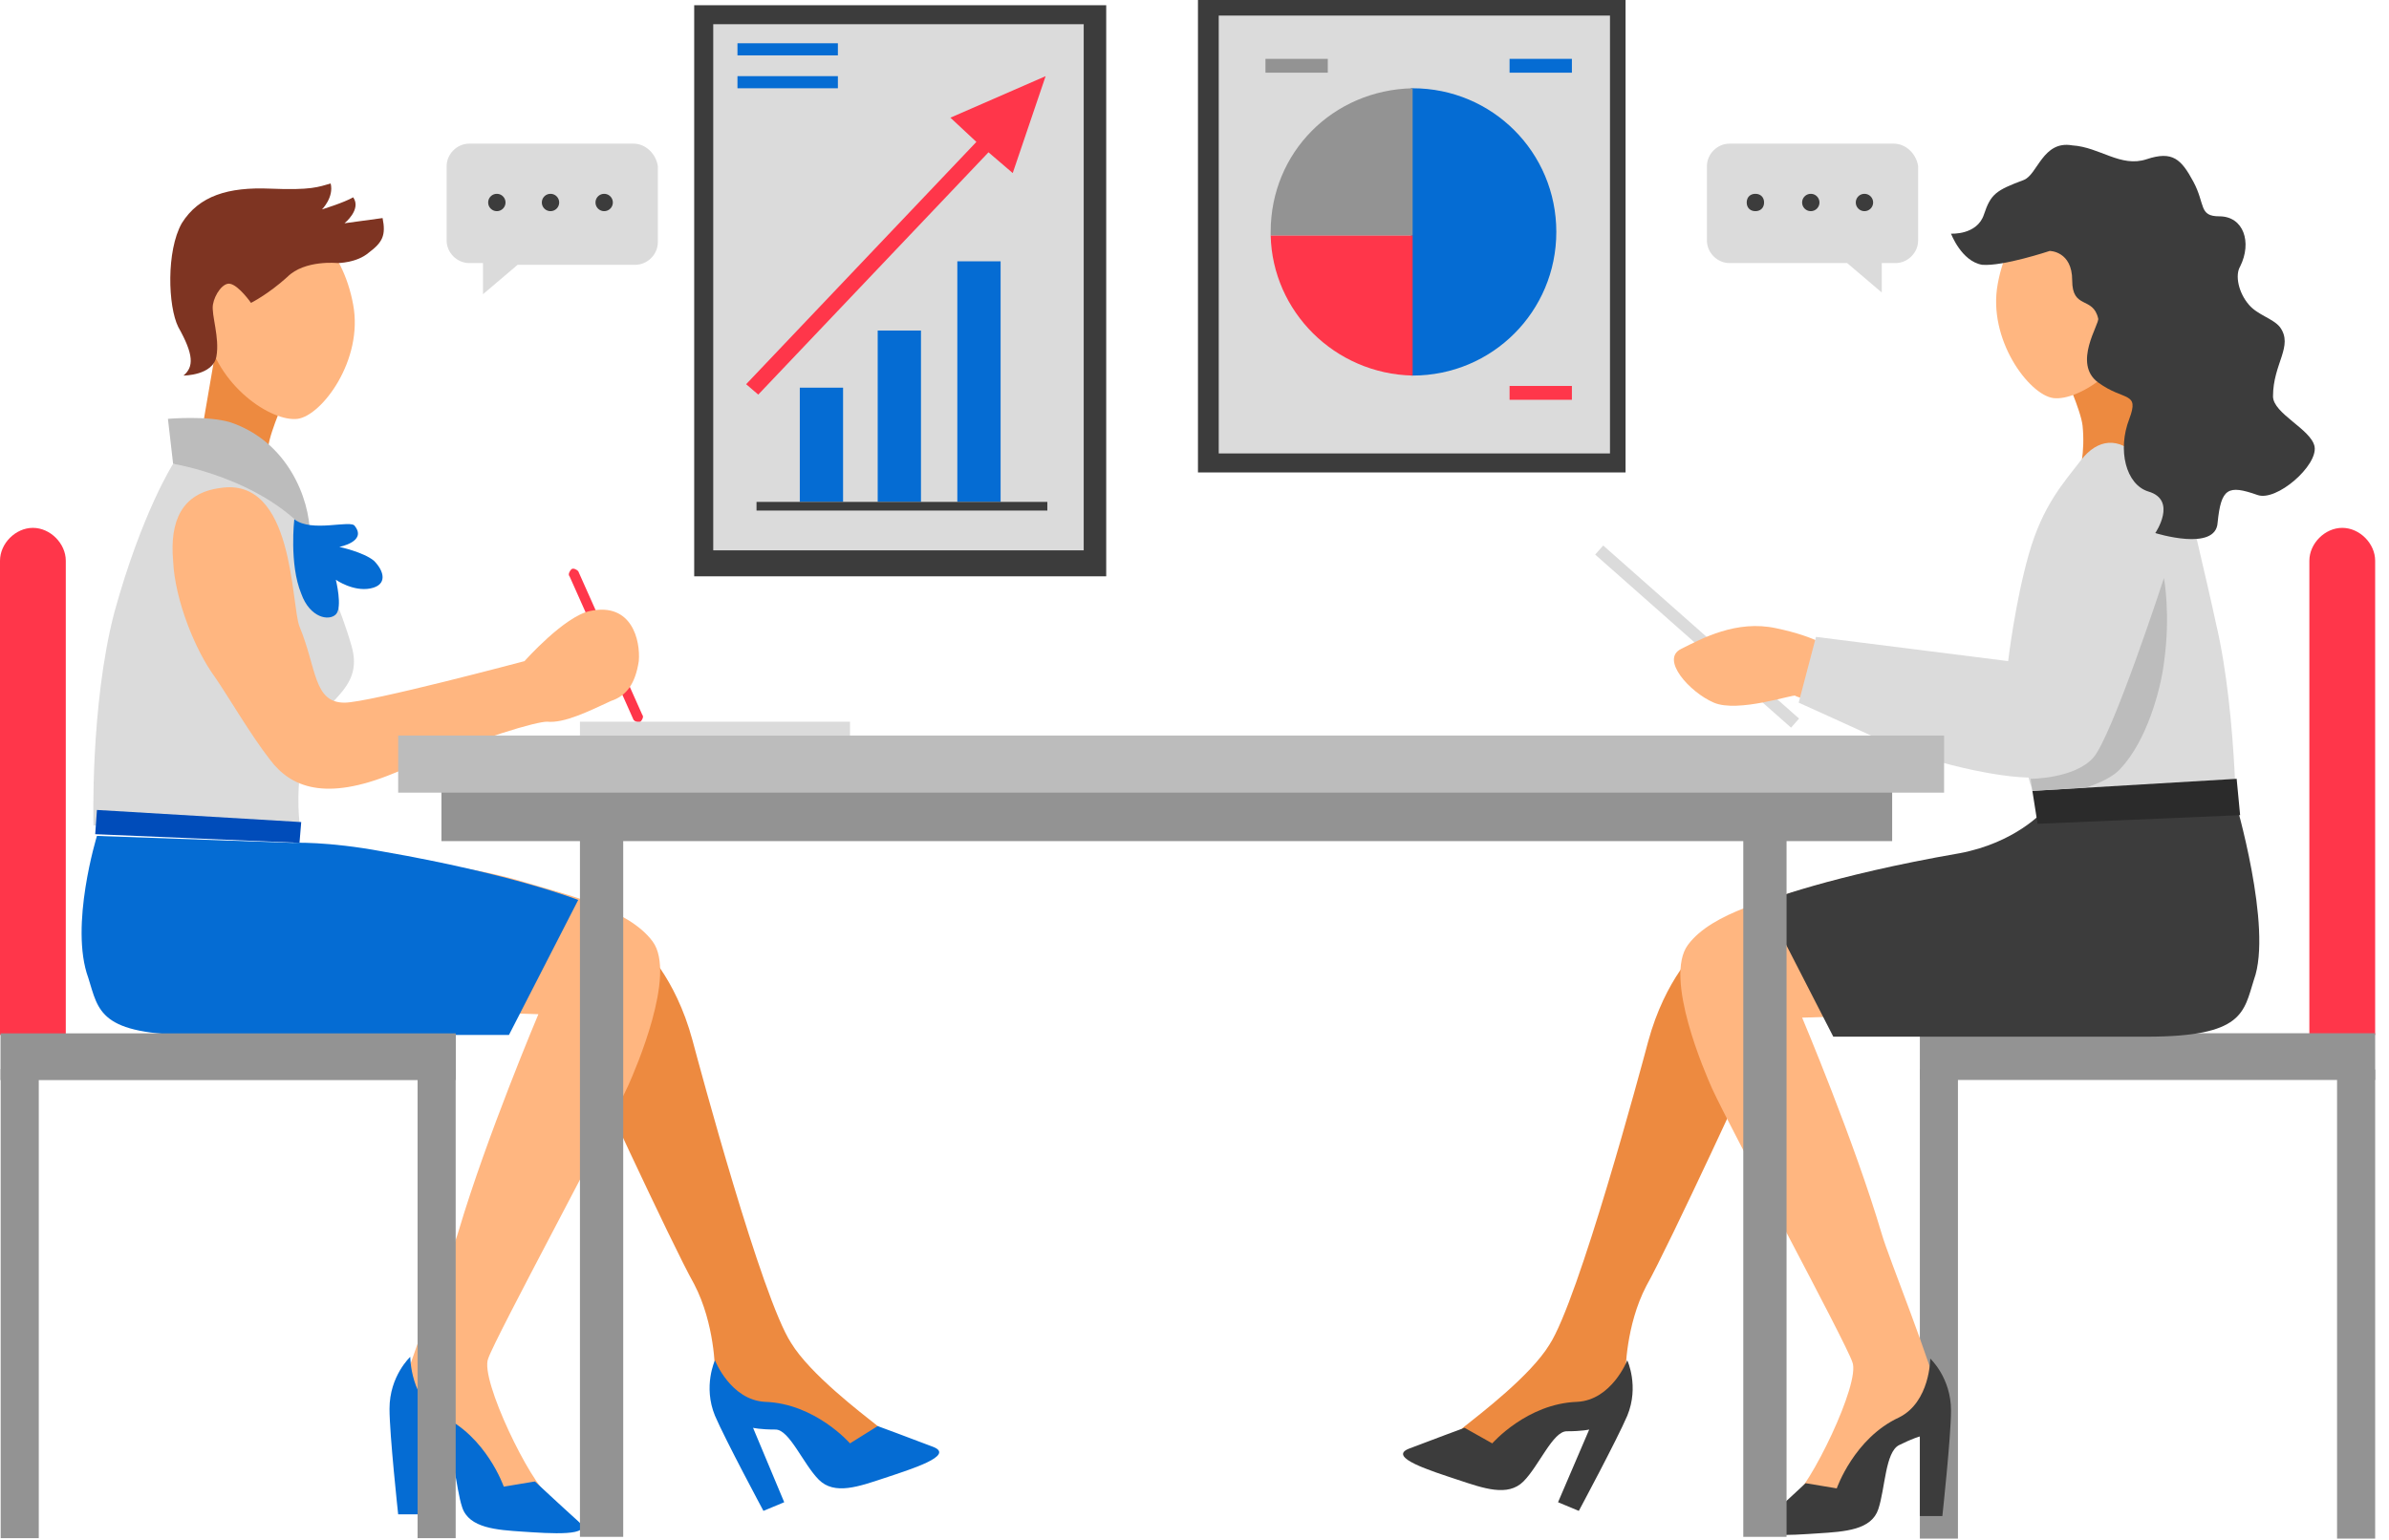 <svg viewBox="0 0 138 89" fill="none" xmlns="http://www.w3.org/2000/svg"><g clip-path="url(#clip0)"><path d="M137.2 59.8V32.4c0-1-.9-1.9-1.9-1.9-1 0-1.9.9-1.9 1.9v27.4h3.8z" fill="#FF364A"/><path d="M113.1 61.8h-2.2v27.1h2.2V61.8zm24.1 0H135v27.1h2.2V61.8z" fill="#939393"/><path d="M137.2 59.7h-26.3v2.7h26.3v-2.7z" fill="#939393"/><path d="M126.2 28.2s1.4 5.9 1.8 7.8c1.3 5.5 1.2 13.3 1.2 13.3l-10.8-1.5s-2.2-3.6-1.2-5.8c1.1-2.3 4.5-15 4.5-15l4.5 1.2z" fill="#DBDBDB"/><path d="M119.2 21.5s1 2.2 1.1 3.1c.3 3-1.1 4.9-1.1 4.9s1.6 0 2.6-.2 3.1-1.7 3.1-1.7l-1.4-8.1-4.3 2z" fill="#ED8A40"/><path d="M123.9 17.8c-.6 3.3-3.8 5.4-5.3 5.2-1.4-.2-3.8-3.4-3.2-6.6.6-3.3 2.9-5.6 5.3-5.2 2.3.4 3.8 3.3 3.2 6.6z" fill="#FFB680"/><path d="M92.609 31.52l-.464.524 11.315 10 .463-.525-11.314-10z" fill="#DBDBDB"/><path d="M105.8 37.5s-.8-.7-3.2-1.2c-2.3-.5-4.3.6-5.5 1.2-1.2.6.5 2.5 1.9 3.1 1.4.6 4.6-.5 4.7-.4.1.1 2 .6 2 .6v-3.3h.1z" fill="#FFB680"/><path d="M123.4 26.3c-1-1-2.2-1-3.2.3s-2.2 2.6-3 5.4c-.8 2.8-1.2 6.2-1.2 6.2l-11.1-1.4-1 3.8s3.1 1.4 5.5 2.5c2.5 1.1 6.8 2 8.4 1.8 1.6-.2 3.9-1.9 4-3.4.2-1.4 3.3-7.1 3.6-9.7.2-2.5-.6-4.1-2-5.5z" fill="#DBDBDB"/><path d="M98.1 54.8s-1.9 1.7-2.9 5.4c-.4 1.5-4 14.9-5.7 17.5-1.1 1.8-4 4-5 4.8-.6.5 1.8 2.3 1.8 2.3s5.1-3.5 5.8-3.6c.7-.1 1.8-1.9 1.8-1.9s0-2.7 1.2-5c1.3-2.3 6.5-13.6 6.5-13.6l-3.5-5.9z" fill="#ED8A40"/><path d="M112.6 49.8s-4.6.4-7.8 1.4c-2.3.7-5.9 1.5-7.3 3.4-1.4 1.9 1 7.4 1.4 8.3 1.1 2.4 7.7 14.6 8.1 15.8.5 1.2-2.5 7.3-3.5 7.9-1 .6 1.5 2.4 2.9 1.5 1.4-.9 2.5-4.7 3.1-5 .6-.3 2.9-.7 2.8-1.4-.8-3.2-3.2-9-3.6-10.4-1.6-5.4-4.6-12.5-4.6-12.5l6.4-.2 2.1-8.8z" fill="#FFB680"/><path d="M118 46.9s-1.6 1.8-4.8 2.4c-7.5 1.3-11.3 2.8-11.3 2.8l4 7.8H124c5.6 0 5.6-1.4 6.2-3.3 1.1-3-1.1-10.4-1.1-10.4l-11.1.7z" fill="#3C3C3C"/><path d="M117.4 45.7l.3 1.9 11.7-.5-.2-2.1-11.8.7z" fill="#2B2B2B"/><path d="M84.6 82.5s-1.9.7-3.2 1.2c-1.3.5 1.3 1.3 2.8 1.8 1.5.5 2.9 1 3.8.1.9-.9 1.7-2.9 2.5-2.9.9 0 1.3-.1 1.3-.1L90 86.8l1.2.5s2.2-4.1 2.8-5.5c.7-1.7 0-3.2 0-3.2s-.9 2.3-2.9 2.4c-2.9.1-4.9 2.4-4.9 2.4l-1.6-.9z" fill="#3C3C3C"/><path d="M117.3 45s2.5 0 3.6-1.2 4.1-10.4 4.1-10.4.4 2.1 0 4.9c-.2 1.6-1 4.5-2.5 6.1-.6.7-2 1.1-2 1.1l-3.1.2-.1-.7z" fill="#BCBCBC"/><path d="M104.3 85.7s-1.5 1.4-2.5 2.3c-1 .9 1.7.7 3.2.6 1.6-.1 3.1-.2 3.5-1.4.4-1.2.4-3.3 1.2-3.7.8-.4 1.2-.5 1.2-.5v4.6h1.3s.5-4.6.5-6.1c0-1.9-1.2-3-1.2-3s0 2.5-1.8 3.4c-2.6 1.2-3.6 4.1-3.6 4.1l-1.8-.3zm12.6-75.3c-1.6.6-1.9.8-2.3 2-.4 1.2-1.9 1.1-1.9 1.1s.6 1.6 1.8 1.8c1.2.1 3.9-.8 3.9-.8s1.3 0 1.3 1.7 1.2.9 1.5 2.2c.1.3-1.5 2.6 0 3.7s2.4.5 1.8 2.1c-.7 1.8-.2 3.8 1.1 4.2 1.7.5.4 2.4.4 2.4s3.5 1.1 3.6-.6c.2-2 .6-2.2 2.3-1.6 1.1.4 3.5-1.7 3.3-2.8-.2-1-2.4-1.9-2.4-2.9 0-1.9 1.2-2.9.4-4-.4-.5-1.3-.7-1.8-1.3-.6-.7-.8-1.7-.5-2.2.7-1.4.2-2.9-1.2-2.9-1.2 0-.8-.7-1.5-2s-1.2-1.8-2.7-1.3c-1.5.5-2.7-.7-4.3-.8-1.7-.3-2 1.7-2.8 2z" fill="#3C3C3C"/><path d="M37 41.7c-.1.1-.3 0-.4-.1l-3.7-8.3c-.1-.1 0-.3.1-.4.1-.1.3 0 .4.1l3.7 8.3c.1.1 0 .3-.1.4z" fill="#FF364A"/><path d="M10 26.8s-1.8 2.8-3.4 8.6c-1.4 5.4-1.2 12.3-1.2 12.3l11.9-.2s-.3-2.3.4-4.7c.7-2.3 3.4-2.8 2.6-5.5-1.2-4.2-4.4-9.9-4.4-9.9l-5.9-.6z" fill="#DBDBDB"/><path d="M15.6 28.2c-.1-.7-.2-1.5-.1-2.4.1-.9 1.1-3.1 1.1-3.1l-4.2-2.1-1.1 6.4c1.5.2 3 .6 4.3 1.2z" fill="#ED8A40"/><path d="M11.9 19c.6 3.3 3.8 5.4 5.3 5.2 1.4-.2 3.8-3.4 3.2-6.6-.6-3.3-2.9-5.6-5.3-5.2-2.4.4-3.8 3.4-3.2 6.6z" fill="#FFB680"/><path d="M10 26.8l-.3-2.6s2.3-.2 3.6.2c3.3 1.1 4.6 4.4 4.6 6.5-2.8-3.3-7.9-4.1-7.9-4.1z" fill="#BCBCBC"/><path d="M37.1 54.7s1.9 1.7 2.9 5.4c.4 1.5 4 14.9 5.7 17.5 1.1 1.8 4 4 5 4.8.6.5-1.8 2.3-1.8 2.3s-5.1-3.5-5.8-3.6c-.7-.1-1.8-1.9-1.8-1.9s0-2.7-1.2-5c-1.3-2.3-6.5-13.6-6.5-13.6l3.5-5.9z" fill="#ED8A40"/><path d="M22.6 49.6s4.6.4 7.8 1.4c2.3.7 5.9 1.5 7.3 3.4 1.4 1.9-1 7.4-1.4 8.3-1.1 2.4-7.7 14.6-8.1 15.8-.5 1.2 2.5 7.3 3.5 7.9 1 .6-1.5 2.4-2.9 1.5-1.4-.9-2.5-4.7-3.1-5-.6-.3-2.9-.7-2.8-1.4.8-3.2 3.2-9 3.6-10.4 1.6-5.4 4.6-12.5 4.6-12.5l-6.4-.2-2.1-8.8z" fill="#FFB680"/><path d="M16.9 48.7s2-.1 5.2.5c7.5 1.3 11.3 2.8 11.3 2.8l-4 7.8H11.3c-5.6 0-5.6-1.4-6.2-3.3-1.1-3 .5-8.2.5-8.2l11.3.4z" fill="#056CD3"/><path d="M17.4 47.5l-.1 1.2-11.8-.5.1-1.4 11.8.7z" fill="#004CBA"/><path d="M50.7 82.4s1.9.7 3.2 1.2c1.3.5-1.3 1.3-2.8 1.8-1.5.5-2.9 1-3.8.1-.9-.9-1.7-2.9-2.5-2.9-.9 0-1.3-.1-1.3-.1l1.8 4.3-1.2.5s-2.2-4.1-2.8-5.5c-.7-1.7 0-3.2 0-3.2s.9 2.3 2.9 2.4c2.9.1 4.9 2.4 4.9 2.4l1.6-1zm-19.8 3.2s1.5 1.4 2.5 2.3c1 .9-1.7.7-3.2.6-1.5-.1-3.1-.2-3.5-1.4-.4-1.2-.4-3.3-1.2-3.7-.8-.4-1.2-.5-1.2-.5v4.6H23s-.5-4.6-.5-6.1c0-1.9 1.2-3 1.2-3s0 2.5 1.8 3.4c2.6 1.2 3.6 4.1 3.6 4.1l1.8-.3z" fill="#056CD3"/><path d="M10.6 21.7s1.7 0 1.9-1.1c.2-1.1-.3-2.4-.2-3 .1-.6.6-1.3 1-1.2.5.1 1.2 1.1 1.2 1.1s1-.5 2.1-1.5c1-1 2.9-.8 2.9-.8s1.1 0 1.8-.6c.8-.6 1-1 .8-2l-2.2.3s1-.8.5-1.5c-.5.3-1.8.7-1.8.7s.7-.7.5-1.5c-.7.2-1.1.4-3.5.3-2.4-.1-4.1.4-5.1 2-.9 1.6-.8 4.8-.2 6 .9 1.6.9 2.3.3 2.8z" fill="#7E3422"/><path d="M36.9 38.2c.1-1.2-.4-3.4-2.8-2.9-1.5.3-3.8 2.9-3.8 2.9s-9 2.4-10.4 2.4c-1.8 0-1.6-2-2.6-4.4-.5-1.3-.3-8.7-4.6-8-2.2.3-2.9 1.9-2.7 4.2.1 2.3 1.3 5.2 2.4 6.7.7 1 2.1 3.4 3.2 4.8 1.2 1.6 3.2 2.4 7.1.8 5.4-2.2 8.3-3 8.9-3 1 .1 2.4-.6 3.7-1.2.9-.3 1.4-1 1.6-2.3z" fill="#FFB680"/><path d="M17 30s-.3 2.6.4 4.3c.5 1.4 1.6 1.6 2 1.2.4-.4 0-2 0-2s1 .7 2 .5c1-.2.8-1 .2-1.6-.6-.5-2-.8-2-.8s1.6-.3.9-1.2c-.2-.4-2.5.4-3.5-.4z" fill="#056CD3"/><path d="M0 59.8V32.4c0-1 .9-1.9 1.9-1.9 1 0 1.9.9 1.9 1.9v27.4H0z" fill="#FF364A"/><path d="M24.122 88.875h2.2v-27.1h-2.2v27.1zm-24.082 0h2.2v-27.1H.04v27.1z" fill="#939393"/><path d="M.03 62.408h26.3v-2.7H.03v2.7z" fill="#939393"/><path d="M49.1 41.7H33.5v.8h15.6v-.8z" fill="#DBDBDB"/><path d="M109.3 45.3H25.5v3.3h83.8v-3.3z" fill="#939393"/><path d="M112.3 42.5H23v3.3h89.3v-3.3z" fill="#BCBCBC"/><path d="M36 48h-2.5v40.8H36V48zm67.2 0h-2.5v40.8h2.5V48z" fill="#939393"/><path d="M36.6 8.3h-9.5c-.7 0-1.3.6-1.3 1.3v4.3c0 .7.6 1.3 1.3 1.3h.8V17l2-1.7h6.8c.7 0 1.3-.6 1.3-1.3V9.6c-.1-.7-.7-1.3-1.4-1.3z" fill="#DBDBDB"/><path d="M28.7 12.2a.5.5 0 100-1 .5.5 0 000 1zm3.1 0a.5.5 0 100-1 .5.5 0 000 1zm3.1 0a.5.5 0 100-1 .5.5 0 000 1z" fill="#3C3C3C"/><path d="M109.4 8.3h-9.5c-.7 0-1.3.6-1.3 1.3v4.3c0 .7.6 1.3 1.3 1.3h6.8l2 1.7v-1.7h.8c.7 0 1.3-.6 1.3-1.3V9.6c-.1-.7-.7-1.3-1.4-1.3z" fill="#DBDBDB"/><path d="M107.7 12.2a.5.5 0 100-1 .5.5 0 000 1zm-3.1 0a.5.5 0 100-1 .5.5 0 000 1zm-3.7-.5c0 .3.2.5.5.5s.5-.2.5-.5-.2-.5-.5-.5-.5.2-.5.5zM63.9.3H40.1v33h23.8V.3z" fill="#3C3C3C"/><path d="M62.6 1.4H41.2v30.4h21.4V1.4z" fill="#DBDBDB"/><path d="M60.4 4.4l-5.5 2.4 1.5 1.4-13.3 14 .7.6 13.3-14 1.4 1.2 1.9-5.6z" fill="#FF364A"/><path d="M48.7 22.4h-2.5V29h2.5v-6.6zm4.5-3.3h-2.5V29h2.5v-9.9zm4.6-4h-2.5V29h2.5V15.1z" fill="#056CD3"/><path d="M60.5 29H43.7v.5h16.8V29z" fill="#3C3C3C"/><path d="M48.4 2.5h-5.8v.7h5.8v-.7zm0 1.9h-5.8v.7h5.8v-.7z" fill="#056CD3"/><path d="M93.9 0H69.2v27.3h24.7V0z" fill="#3C3C3C"/><path d="M93 .9H70.4v25.3H93V.9z" fill="#DBDBDB"/><path d="M89.9 13.4c0-4.6-3.7-8.3-8.3-8.3h-.1v16.6h.1c4.6 0 8.3-3.7 8.3-8.3z" fill="#056CD3"/><path d="M81.6 21.7v-8.1h-8.2c.1 4.4 3.7 8 8.2 8.1z" fill="#FF364A"/><path d="M73.4 13.4v.2h8.2V5.1c-4.6.1-8.2 3.7-8.2 8.3z" fill="#939393"/><path d="M90.8 3.4h-3.6v.8h3.6v-.8z" fill="#056CD3"/><path d="M90.8 22.3h-3.6v.8h3.6v-.8z" fill="#FF364A"/><path d="M76.7 3.4h-3.6v.8h3.6v-.8z" fill="#939393"/></g><defs><clipPath id="clip0"><path fill="#fff" d="M0 0h137.2v88.9H0z"/></clipPath></defs></svg>